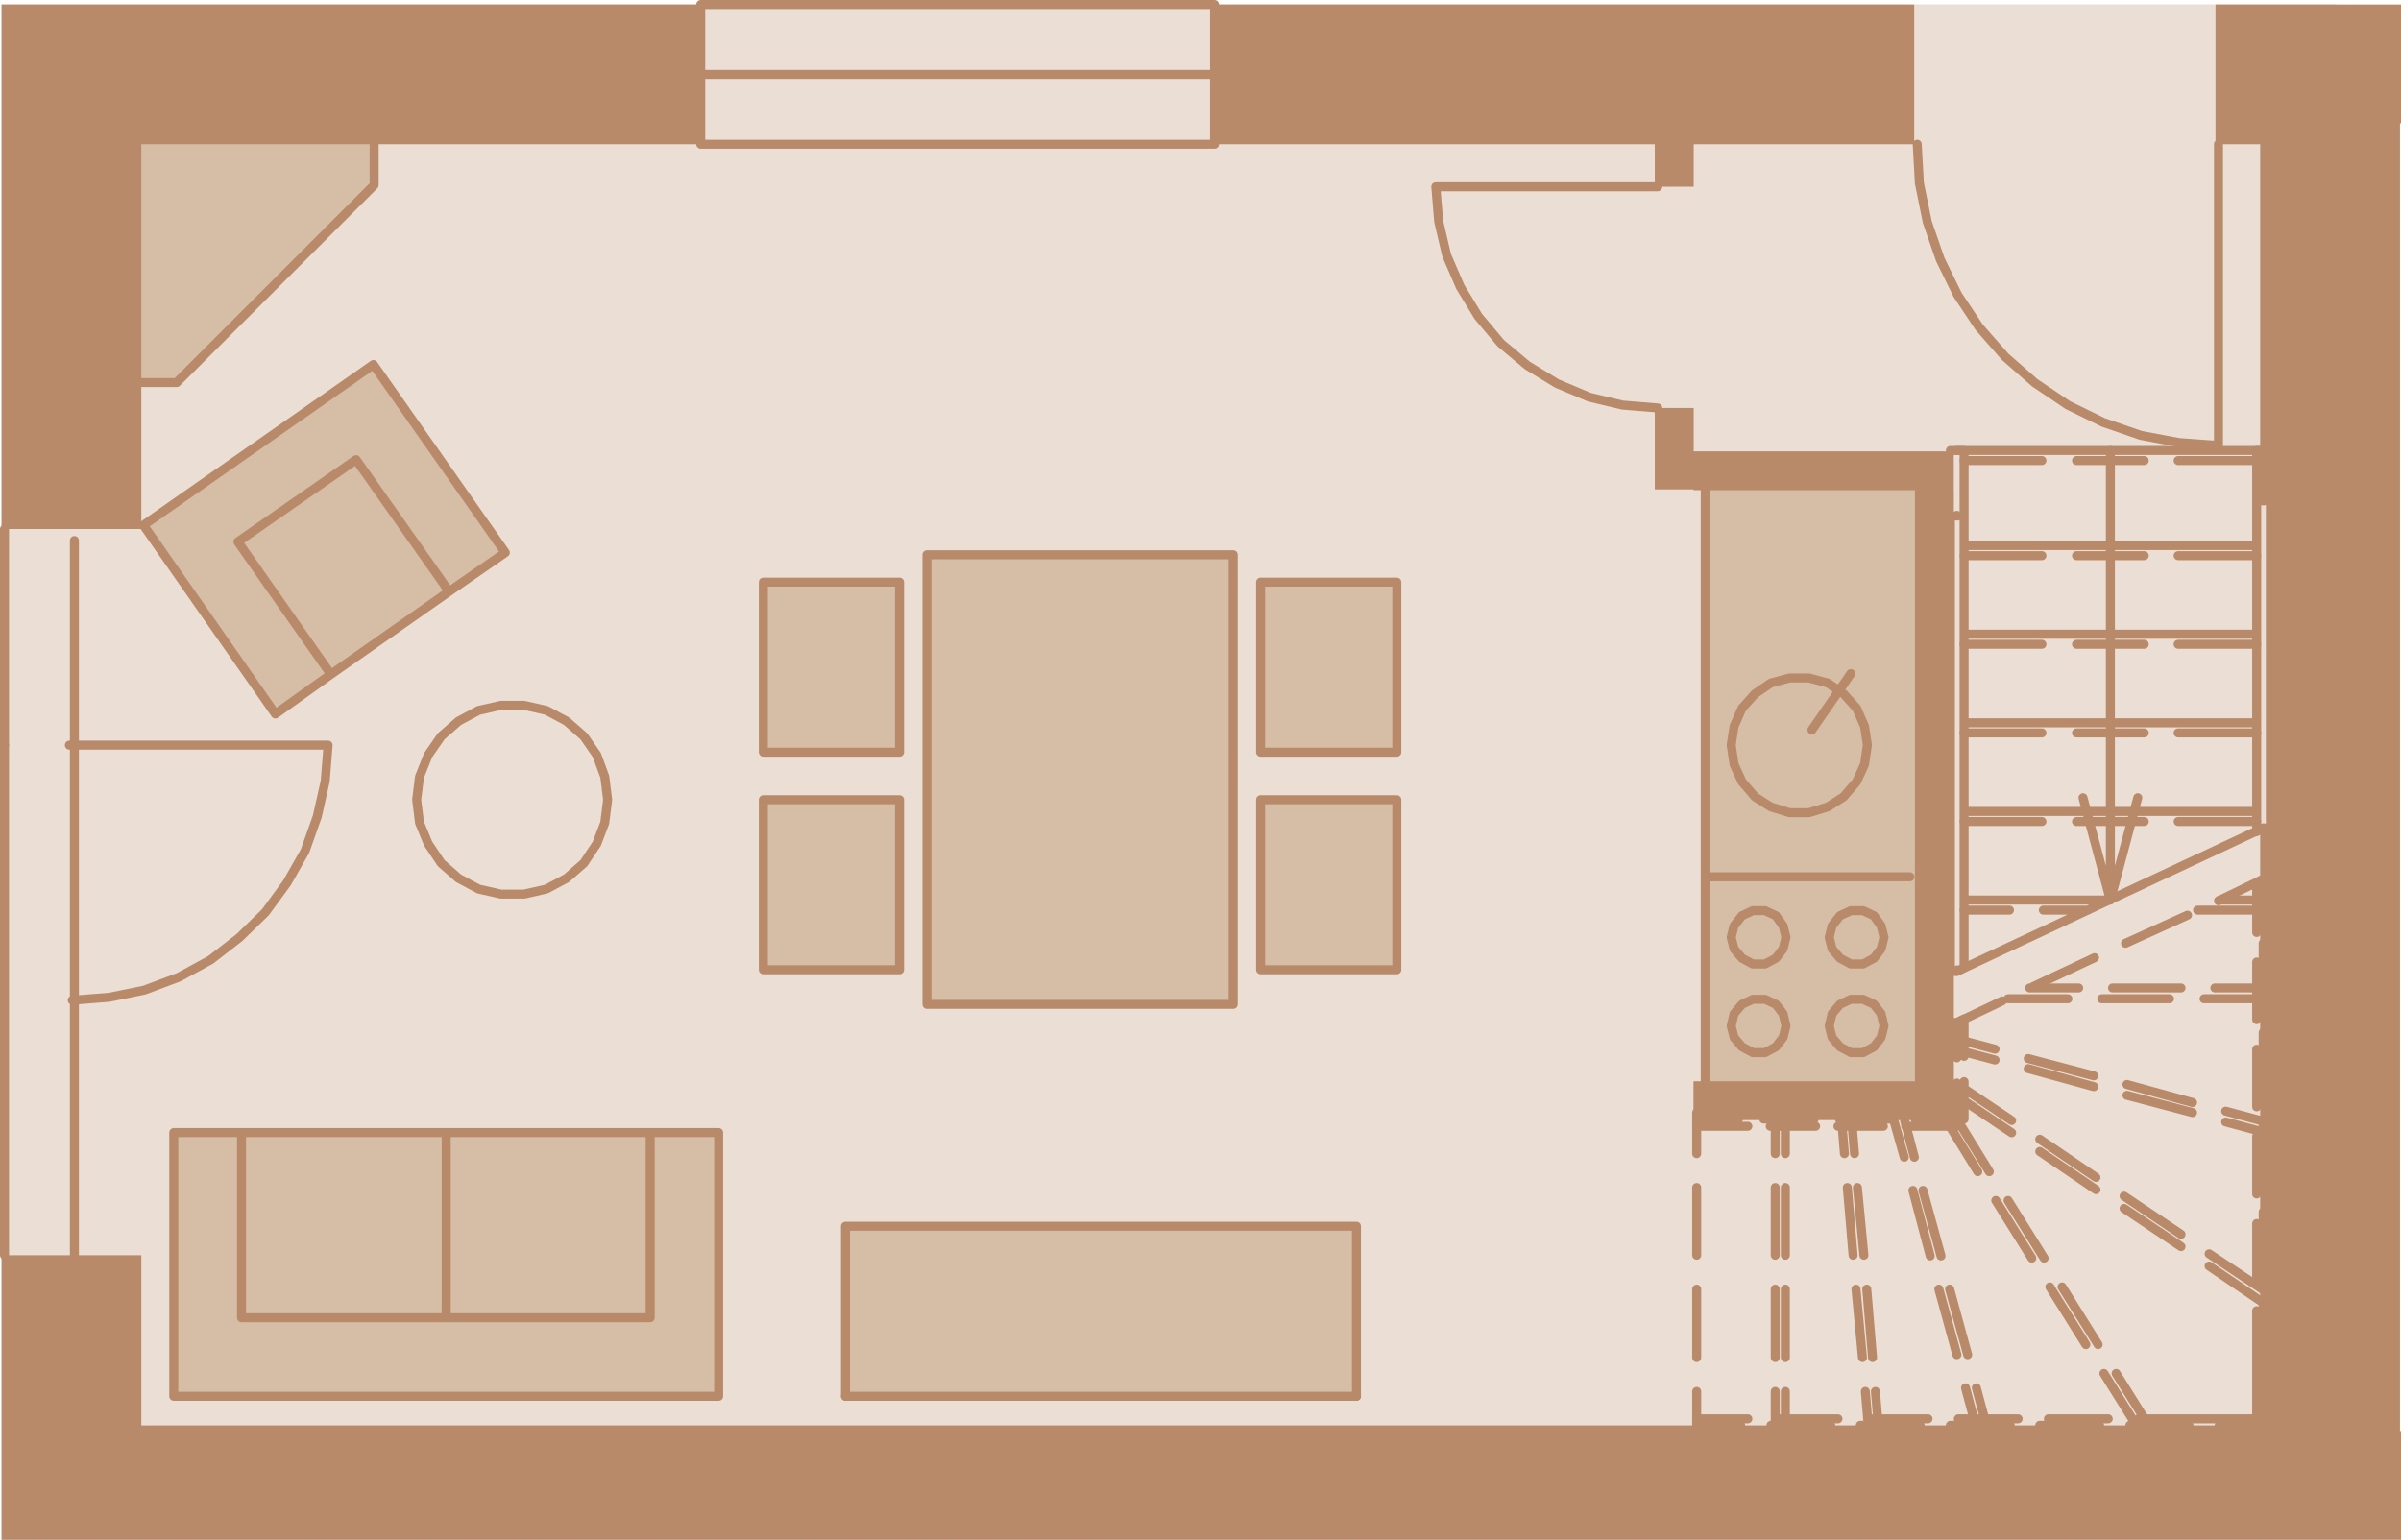 <?xml version="1.0" encoding="utf-8"?>
<!-- Generator: Adobe Illustrator 26.0.0, SVG Export Plug-In . SVG Version: 6.00 Build 0)  -->
<svg version="1.0" id="Ebene_1" xmlns="http://www.w3.org/2000/svg" xmlns:xlink="http://www.w3.org/1999/xlink" x="0px" y="0px"
	 viewBox="0 0 79.956 51.294" style="enable-background:new 0 0 79.956 51.294;" xml:space="preserve">
<style type="text/css">
	.st0{fill:#EBDED4;}
	.st1{fill:#D6BDA6;}
	.st2{fill:none;stroke:#B88A69;stroke-width:0.3;stroke-linecap:round;stroke-linejoin:round;stroke-miterlimit:10;}
	.st3{fill:#B88A69;}
</style>
<rect x="0.066" y="0.144" class="st0" width="77.737" height="49.265"/>
<rect x="56.778" y="16.127" class="st1" width="7.134" height="20.215"/>
<rect x="41.915" y="26.662" class="st1" width="4.52" height="5.617"/>
<rect x="41.915" y="19.436" class="st1" width="4.52" height="5.617"/>
<rect x="25.348" y="26.662" class="st1" width="4.52" height="5.617"/>
<rect x="6.163" y="14.163" transform="matrix(0.82 -0.572 0.572 0.82 -8.332 9.423)" class="st1" width="9.302" height="7.589"/>
<rect x="30.799" y="18.504" class="st1" width="10.208" height="14.957"/>
<rect x="28.145" y="40.927" class="st1" width="16.927" height="5.598"/>
<rect x="5.753" y="37.76" class="st1" width="18.122" height="8.731"/>
<rect x="25.348" y="19.436" class="st1" width="4.52" height="5.617"/>
<polygon class="st1" points="4.115,12.789 5.762,12.789 12.412,6.142 12.412,4.149 3.858,4.149 "/>
<path class="st2" d="M45.171,46.512H28.155 M11.019,22.464l-1.848,1.32l-4.392-6.288l7.656-5.352 M14.955,19.704l1.872-1.296
	l-4.392-6.264 M11.019,22.464l-3.096-4.416 M7.923,18.048l3.936-2.736 M11.859,15.312l3.096,4.392 M14.955,19.704l-3.936,2.76
	 M25.419,32.304h4.536 M29.955,32.304V26.64 M29.955,26.64h-4.536 M25.419,26.64v5.664 M25.419,25.056h4.536 M29.955,25.056v-5.664
	 M29.955,19.392h-4.536 M25.419,19.392v5.664 M46.515,32.304h-4.536 M41.979,32.304V26.64 M41.979,26.64h4.536 M46.515,26.64v5.664
	 M46.515,25.056h-4.536 M41.979,25.056v-5.664 M41.979,19.392h4.536 M46.515,19.392v5.664 M46.515,25.056h-4.536 M41.979,25.056
	v-5.664 M41.979,19.392h4.536 M46.515,19.392v5.664 M41.067,33.456h-10.2 M30.867,33.456V18.48 M30.867,18.48h10.2 M41.067,18.48
	v14.976 M59.475,31.224l-0.096,0.384l-0.24,0.312l-0.36,0.192h-0.408l-0.36-0.192l-0.264-0.312l-0.096-0.384l0.096-0.384
	l0.264-0.336l0.36-0.168h0.408l0.36,0.168l0.24,0.336L59.475,31.224z M60.915,31.224l0.096,0.384l0.264,0.312l0.36,0.192h0.408
	l0.36-0.192l0.24-0.312l0.096-0.384l-0.096-0.384l-0.24-0.336l-0.36-0.168h-0.408l-0.36,0.168l-0.264,0.336L60.915,31.224z
	 M59.475,34.176l-0.096,0.384l-0.24,0.312l-0.36,0.192h-0.408l-0.36-0.192l-0.264-0.312l-0.096-0.384l0.096-0.408l0.264-0.312
	l0.36-0.168h0.408l0.36,0.168l0.24,0.312L59.475,34.176z M60.915,34.176l0.096,0.384l0.264,0.312l0.36,0.192h0.408l0.36-0.192
	l0.24-0.312l0.096-0.384l-0.096-0.408l-0.24-0.312l-0.36-0.168h-0.408l-0.36,0.168l-0.264,0.312L60.915,34.176z M63.603,29.208
	h-6.816 M61.635,22.44l-1.296,1.872 M57.651,24.816l0.096,0.648l0.264,0.576l0.432,0.504l0.528,0.336l0.624,0.192h0.648l0.624-0.192
	l0.528-0.336l0.432-0.504l0.264-0.576l0.096-0.648l-0.096-0.624l-0.264-0.6l-0.432-0.48l-0.528-0.36l-0.624-0.168h-0.648
	l-0.624,0.168l-0.528,0.36l-0.432,0.48l-0.264,0.6L57.651,24.816z"/>
<path class="st2" d="M21.651,37.728h2.28v8.784 M14.859,37.728v6.168 M21.651,43.896h-6.792 M14.859,37.728h6.792 M21.651,37.728
	v6.168 M8.043,37.728H5.787 M5.787,37.728v8.784 M5.787,46.512h18.144 M14.859,37.728h9.072v8.784 M8.043,37.728v6.168V37.728z
	 M14.859,43.896H8.043 M8.043,37.728h6.816 M14.859,37.728v6.168 M56.787,16.32V36 M4.539,12.744h1.344l6.576-6.576V4.824
	 M13.875,26.64l0.096,0.768l0.288,0.696l0.432,0.648l0.576,0.504l0.672,0.36l0.744,0.168h0.768l0.744-0.168l0.672-0.36l0.576-0.504
	l0.432-0.648l0.264-0.696l0.096-0.768l-0.096-0.768l-0.264-0.72l-0.432-0.624l-0.576-0.504l-0.672-0.36l-0.744-0.168h-0.768
	l-0.744,0.168l-0.672,0.36l-0.576,0.504l-0.432,0.624l-0.288,0.72L13.875,26.64z M28.155,46.512v-5.664 M28.155,40.848h17.016
	 M45.171,40.848v5.664"/>
<path class="st2" d="M0.15,17.622v7.2 M55.206,13.59l-1.176-0.096l-1.104-0.264l-1.08-0.456l-0.984-0.6l-0.888-0.744l-0.744-0.888
	l-0.6-0.984l-0.456-1.056L47.91,7.374l-0.096-1.152 M47.814,6.222h7.392 M63.846,4.806l0.072,1.296l0.264,1.296l0.432,1.248
	l0.576,1.176l0.72,1.08l0.864,0.984l0.984,0.864l1.104,0.744l1.176,0.576l1.248,0.432l1.272,0.24l1.32,0.096 M73.878,14.838V4.806
	 M40.446,4.806V0.15 M23.334,0.15v4.656 M23.334,0.15h0.576h15.984h0.552 M40.446,4.806H23.334"/>
<path class="st2" d="M67.998,15.342h-2.592 M71.406,15.342H69.15 M75.15,15.342h-2.616 M67.998,18.51h-2.592 M71.406,18.51H69.15
	 M75.15,18.51h-2.616 M67.998,21.462h-2.592 M71.406,21.462H69.15 M75.15,21.462h-2.616 M67.998,24.414h-2.592 M71.406,24.414H69.15
	 M75.15,24.414h-2.616 M67.998,27.366h-2.592 M71.406,27.366H69.15 M75.15,27.366h-2.616 M66.918,30.318h-1.512 M69.534,30.318
	h-1.488 M75.366,30.318h-2.184 M68.862,33.27H66.87 M72.246,33.27H69.99 M75.366,33.27h-1.968 M66.438,35.31l-1.272-0.336
	 M69.726,36.198l-2.184-0.6 M73.014,37.062l-2.184-0.576 M75.366,37.71l-1.248-0.336 M66.99,37.734l-1.824-1.224 M69.798,39.63
	l-1.872-1.272 M72.63,41.526l-1.896-1.272 M75.366,43.398l-1.8-1.224 M65.862,39.03l-1.08-1.752 M67.662,41.91l-1.2-1.92
	 M69.462,44.79l-1.2-1.92 M71.142,47.478l-1.08-1.728 M63.414,38.55l-0.36-1.272 M64.278,41.838l-0.576-2.184 M65.166,45.126
	l-0.6-2.184 M65.79,47.478l-0.336-1.248 M61.422,38.43l-0.096-1.152 M61.71,41.814l-0.192-2.256 M62.022,45.222l-0.216-2.28
	 M62.214,47.478l-0.096-1.128 M59.118,38.43v-1.152 M59.118,41.814v-2.256 M59.118,45.222v-2.28 M59.118,47.478V46.35
	 M65.166,32.358l10.2-4.776 M73.878,30.006l1.488-0.72 M70.782,31.422l2.064-0.936 M67.71,32.862l2.04-0.96 M65.166,34.062
	l1.512-0.72 M75.366,46.35v1.128 M75.366,43.374v1.992 M75.366,40.374v1.992 M75.366,37.398v1.992 M75.366,34.398v1.992
	 M75.366,31.422v1.992 M75.366,29.286v1.152 M57.966,47.478h-1.464 M60.966,47.478h-1.992 M63.942,47.478H61.95 M66.942,47.478
	H64.95 M69.918,47.478h-1.992 M72.894,47.478h-1.968 M75.366,47.478h-1.464 M65.166,32.31v0.048 M65.166,36.078v1.2 M65.166,34.062
	v1.176 M57.894,37.278h-1.392 M60.414,37.278h-1.68 M62.934,37.278h-1.68 M65.166,37.278h-1.392 M75.366,15.006h-10.2 M56.502,38.43
	v-1.152 M56.502,41.814v-2.256 M56.502,45.222v-2.28 M56.502,47.478V46.35 M40.47,2.478H23.31"/>
<path class="st2" d="M75.606,16.686v10.896 M75.606,43.614v1.704 M75.606,40.71v1.92 M75.606,37.782v1.944 M75.606,34.878v1.944
	 M75.606,31.974v1.944 M75.606,29.286v1.728 M75.606,45.318v2.4 M75.606,47.718h-2.688 M58.206,47.718h-1.704 M61.206,47.718h-1.992
	 M64.206,47.718h-1.992 M67.206,47.718h-1.992 M70.206,47.718h-1.992 M72.918,47.718h-1.704 M75.15,15.006v12.696 M75.15,43.662
	v1.656 M75.15,40.758v1.944 M75.15,37.854v1.92 M75.15,34.95v1.92 M75.15,32.046v1.92 M75.15,29.406v1.656 M75.15,45.318v1.944
	 M75.15,47.262h-2.232 M58.206,47.262h-1.704 M61.206,47.262h-1.992 M64.206,47.262h-1.992 M67.206,47.262h-1.992 M70.206,47.262
	h-1.992 M72.918,47.262h-1.704 M75.15,29.406l0.216-0.12 M75.366,29.286h0.24 M56.502,47.718v-0.456 M75.15,27.702l0.216-0.12
	 M75.366,27.582h0.24 M75.366,15.006H75.15 M75.15,15.006h0.024h0.048h0.048h0.048h0.048h-0.048H75.27h-0.048h-0.048H75.15z
	 M75.39,16.686h-0.048 M75.15,15.006v2.112 M75.606,17.118v-0.48 M65.406,15.006v17.232 M65.406,36.03v1.248 M65.406,33.942v1.248
	 M64.95,17.166v15.192 M64.95,36.102v1.176 M64.95,34.062v1.176 M64.95,34.062h0.216 M65.166,34.062l0.24-0.12 M65.406,37.278H64.95
	 M64.95,32.358h0.216 M65.166,32.358l0.24-0.12 M65.406,15.006H64.95 M58.206,37.518h-1.704 M60.462,37.518H58.95 M62.718,37.518
	h-1.512 M65.166,37.518h-1.704 M58.206,37.062h-1.704 M60.462,37.062H58.95 M62.718,37.062h-1.512 M65.166,37.518v-0.456h-1.704
	 M56.502,37.518v-0.456 M64.95,15.006h0.024h0.048h0.048h0.048h0.048h0.072h0.048h0.048h0.048h0.024h-0.024h-0.048h-0.048h-0.048
	h-0.072h-0.048H65.07h-0.048h-0.048H64.95z M65.19,17.19l-0.024-0.024l-0.024,0.024 M64.95,17.142v0.36 M65.406,17.502v-2.496
	 M70.278,29.982l0.912-3.408 M70.278,29.982l-0.912-3.408 M70.278,15.006v3.168 M70.278,18.174v2.952 M70.278,21.126v2.952
	 M70.278,24.078v2.952 M70.278,27.03v2.952 M75.15,18.174h-9.744 M75.15,21.126h-9.744 M75.15,24.078h-9.744 M75.15,27.03h-9.744
	 M70.278,29.982h-4.872 M75.366,29.982h-1.44 M69.222,32.91H67.59 M72.63,32.91h-2.28 M75.366,32.91h-1.608 M66.438,34.95
	l-1.272-0.336 M69.726,35.838l-2.184-0.576 M73.014,36.726l-2.184-0.6 M75.366,37.35l-1.248-0.336 M66.99,37.326l-1.824-1.224
	 M69.798,39.222l-1.872-1.272 M72.63,41.118l-1.896-1.272 M75.366,42.966l-1.8-1.2 M66.246,39.03l-1.08-1.752 M68.07,41.91
	l-1.2-1.92 M69.87,44.79l-1.2-1.92 M71.55,47.478l-1.08-1.728 M63.75,38.55l-0.336-1.272 M64.638,41.838l-0.6-2.184 M65.526,45.126
	l-0.6-2.184 M66.15,47.478l-0.336-1.248 M61.758,38.43l-0.096-1.152 M62.07,41.814l-0.216-2.256 M62.358,45.222l-0.192-2.28
	 M62.55,47.478l-0.096-1.128 M59.454,38.43v-1.152 M59.454,41.814v-2.256 M59.454,45.222v-2.28 M59.454,47.478V46.35"/>
<path class="st2" d="M0.15,41.814V24.822 M2.478,41.814V18.006 M2.406,33.318l1.224-0.096l1.176-0.24l1.152-0.432l1.056-0.576
	l0.96-0.744l0.864-0.84l0.72-0.984l0.6-1.056l0.408-1.152l0.264-1.176l0.096-1.2H2.31"/>
<path class="st3" d="M4.706,4.806h18.528V0.15H4.706H0.05v17.472h4.656V4.806z M56.402,4.806h7.344V0.15h-23.4v4.656h14.76v1.416
	h1.296V4.806z M64.066,37.278h1v-4.944l-0.12,0.024H64.85V17.19h0.216v-0.888h-0.003v-1.267h-8.661V13.59h-1.296v2.712h1.289v0.027
	h7.375v19.689h-7.375v1.294h7.671V37.278z M79.922,47.665V4.11h0.034V0.15h-0.034h-4.656h-1.488v4.656h1.488v11.88h0.24v10.92
	L75.41,27.63l-0.072,0.024h-0.072v19.827H4.706v-5.667H0.05v9.48h79.906v-3.628H79.922z"/>
</svg>
